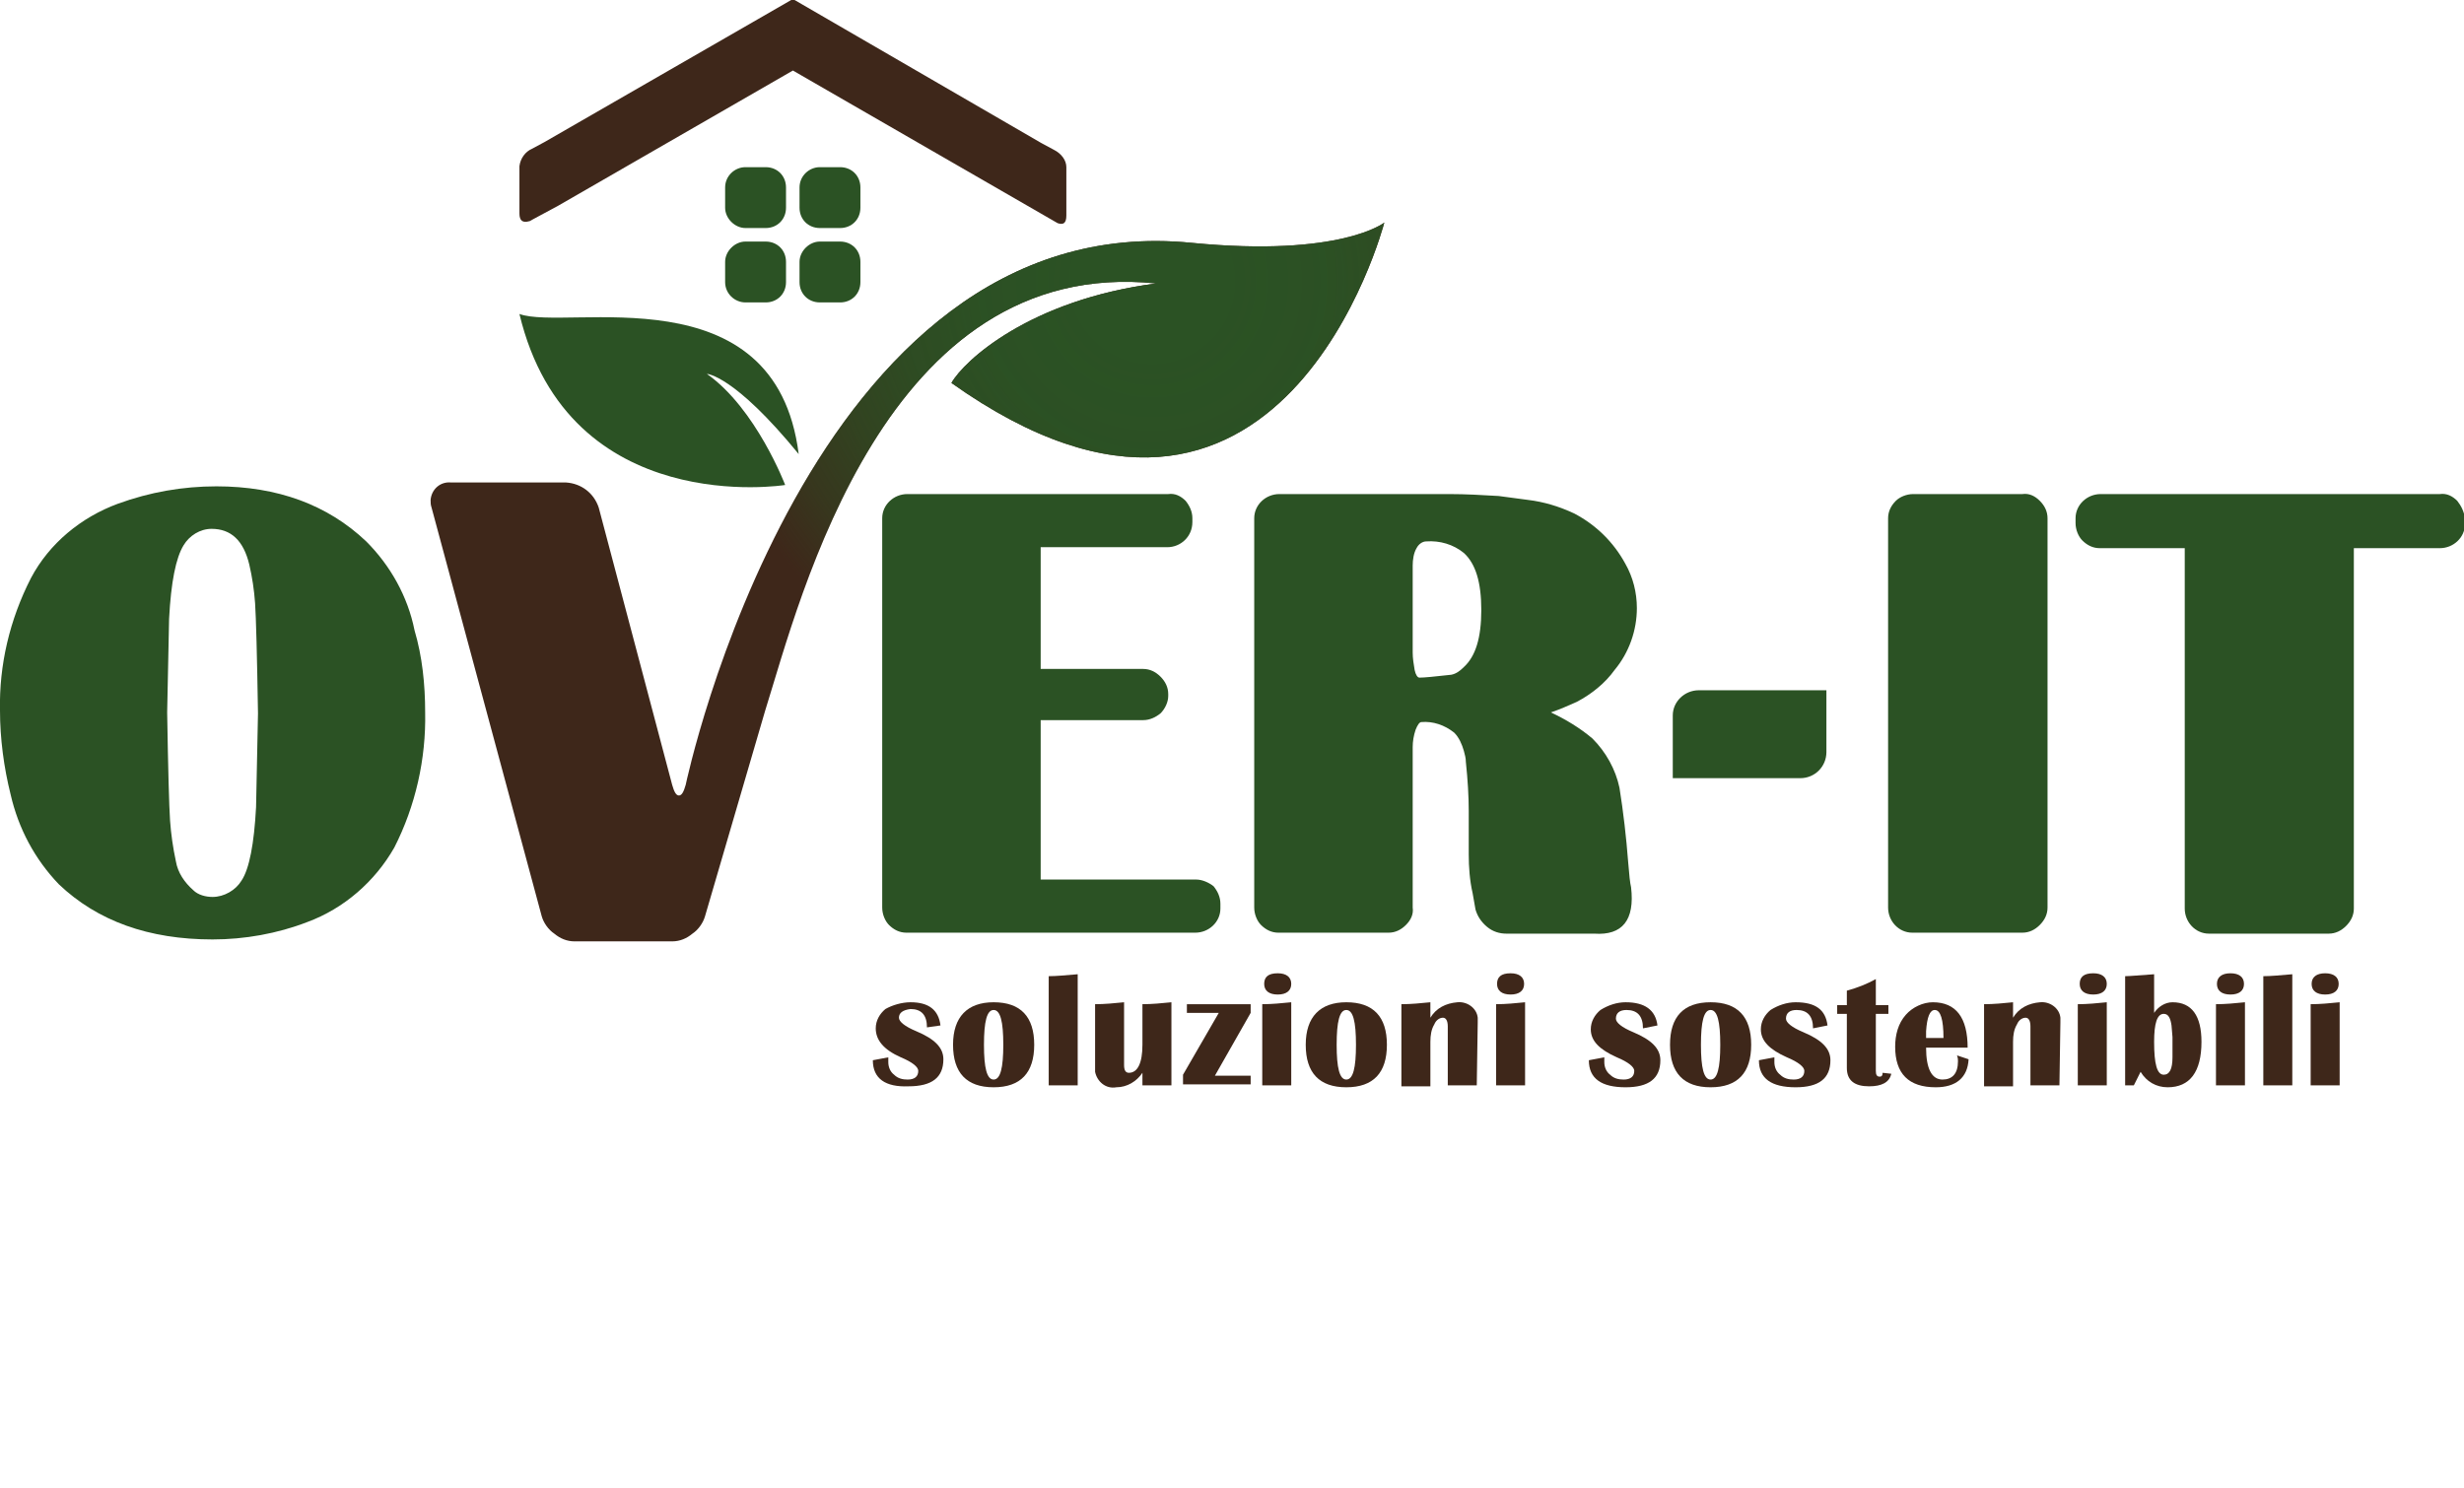 <?xml version="1.0" encoding="UTF-8"?>
<!-- Generator: Adobe Illustrator 27.5.0, SVG Export Plug-In . SVG Version: 6.00 Build 0)  -->
<svg xmlns="http://www.w3.org/2000/svg" xmlns:xlink="http://www.w3.org/1999/xlink" version="1.1" id="Livello_1" x="0px" y="0px" viewBox="0 0 255 154" style="enable-background:new 0 0 255 154;" xml:space="preserve">
<style type="text/css">
	.st0{fill:none;}
	.st1{fill:#2B5224;}
	.st2{clip-path:url(#SVGID_00000013909723727484443140000010486122232391262357_);}
	.st3{fill-rule:evenodd;clip-rule:evenodd;fill:#3E271A;}
	.st4{fill:url(#Ellisse_2_00000032625650366599717230000015733653616012620687_);}
	.st5{fill-rule:evenodd;clip-rule:evenodd;fill:#2B5224;}
	.st6{fill:#3E271A;}
</style>
<g id="Raggruppa_62" transform="translate(-235.068 -166.98)">
	<g id="LOGO" transform="translate(235.068 166.98)">
		<g id="logo-2" transform="translate(0 50.44)">
			<g id="Raggruppa_55">
				<g id="Raggruppa_54">
					<g id="Raggruppa_53">
						<path id="Tracciato_53" class="st0" d="M147.6,5.6c-0.4,0-0.8,0.3-1,0.7c-0.3,0.6-0.4,1.2-0.4,1.8v9c0,0.6,0.1,1.2,0.2,1.8        c0.2,0.5,0.3,0.8,0.5,0.8c0.4,0,1.5-0.1,3.3-0.3c0.5-0.2,0.9-0.5,1.3-0.8c1.2-1.1,1.8-3,1.8-5.9c0-2.8-0.6-4.8-1.8-5.9        C150.4,5.9,149,5.5,147.6,5.6z"></path>
						<path id="Tracciato_54" class="st0" d="M26.5,8c-0.6-2.4-1.9-3.7-3.9-3.7c-1.2,0-2.3,0.7-2.9,1.7c-0.8,1.3-1.3,3.8-1.5,7.6        L18,23.4c0.1,6,0.2,9.7,0.3,11.2c0.1,1.4,0.3,2.8,0.6,4.2c0.2,1.2,0.8,2.2,1.8,3c0.6,0.5,1.3,0.7,2,0.7c1.2,0,2.4-0.6,3-1.7        c0.8-1.2,1.3-3.8,1.5-7.6l0.2-9.8c-0.1-6-0.2-9.8-0.3-11.4C27,10.7,26.8,9.3,26.5,8z"></path>
						<path id="Tracciato_55" class="st1" d="M168.5,38.8c-0.2-2.6-0.5-5.2-0.9-7.7c-0.4-1.9-1.4-3.7-2.8-5.1        c-1.3-1.1-2.8-2-4.3-2.7c0.9-0.3,1.8-0.7,2.7-1.1c1.5-0.8,2.9-1.9,3.9-3.3c1.5-1.8,2.3-4.1,2.3-6.4c0-1.6-0.4-3.2-1.2-4.6        c-1.2-2.2-3-4-5.3-5.2c-1.5-0.7-3.1-1.2-4.8-1.4l-3-0.4c-1.7-0.1-3.4-0.2-5.1-0.2h-17.6c-1.4,0-2.6,1.1-2.6,2.5l0,0v40.3        c0,0.7,0.3,1.4,0.7,1.8c0.5,0.5,1.1,0.8,1.8,0.8h11.4c0.7,0,1.3-0.3,1.8-0.8s0.8-1.1,0.7-1.8V26.9c0-0.6,0.1-1.2,0.3-1.8        c0.2-0.5,0.4-0.8,0.6-0.8c1.2-0.1,2.4,0.3,3.4,1.1c0.5,0.5,0.8,1.2,1,1.9c0.1,0.4,0.2,0.7,0.2,1.1c0.2,1.9,0.3,3.6,0.3,5.1V38        c0,1.3,0.1,2.7,0.4,4c0.1,0.6,0.2,1.1,0.3,1.7c0.2,0.7,0.6,1.3,1.2,1.8c0.6,0.5,1.3,0.7,2,0.7h9.1c2.9,0.2,4.2-1.4,3.8-4.8        C168.7,41,168.6,40.1,168.5,38.8z M151.5,18.6c-0.4,0.4-0.8,0.7-1.3,0.8c-1.8,0.2-2.8,0.3-3.3,0.3c-0.2,0-0.4-0.3-0.5-0.8        c-0.1-0.6-0.2-1.2-0.2-1.8v-9c0-0.6,0.1-1.3,0.4-1.8c0.2-0.4,0.6-0.7,1-0.7c1.4-0.1,2.8,0.3,3.9,1.2c1.2,1.1,1.8,3,1.8,5.9        C153.3,15.6,152.7,17.5,151.5,18.6z"></path>
						<path id="Tracciato_56" class="st1" d="M37.9,5.6c-4-3.8-9.2-5.7-15.5-5.7c-3.5,0-6.9,0.6-10.2,1.8c-3.8,1.4-7.1,4.1-9,7.7        C1,13.7-0.1,18.4,0,23.1C0,26,0.4,29,1.1,31.8c0.8,3.5,2.5,6.7,5,9.3c4,3.8,9.3,5.7,15.9,5.7c3.3,0,6.7-0.6,9.8-1.8        c3.8-1.4,7-4.2,9-7.7c2.2-4.3,3.3-9.2,3.2-14c0-2.9-0.3-5.8-1.1-8.5C42.2,11.3,40.4,8.1,37.9,5.6z M26.5,33.1        c-0.2,3.8-0.7,6.4-1.5,7.6c-0.6,1-1.8,1.7-3,1.7c-0.7,0-1.5-0.2-2-0.7c-0.9-0.8-1.6-1.8-1.8-3c-0.3-1.4-0.5-2.8-0.6-4.2        c-0.1-1.5-0.2-5.2-0.3-11.2l0.2-9.7C17.7,9.8,18.2,7.3,19,6c0.6-1,1.7-1.7,2.9-1.7c2,0,3.3,1.2,3.9,3.7c0.3,1.3,0.5,2.6,0.6,4        c0.1,1.5,0.2,5.3,0.3,11.4L26.5,33.1z"></path>
						<path id="Tracciato_57" class="st1" d="M123.8,40.6h-16.1V24.1h10.6c0.7,0,1.3-0.3,1.8-0.7c0.5-0.5,0.8-1.2,0.8-1.8v-0.2        c0-0.7-0.3-1.3-0.8-1.8s-1.1-0.8-1.8-0.8h-10.6V6.2h13.1c1.4,0,2.6-1.1,2.6-2.6l0,0V3.2c0-0.7-0.3-1.3-0.7-1.8        c-0.5-0.5-1.1-0.8-1.8-0.7h-27c-1.4,0-2.6,1.1-2.6,2.5l0,0v40.3c0,0.7,0.3,1.4,0.7,1.8c0.5,0.5,1.1,0.8,1.8,0.8h29.9        c1.4,0,2.6-1.1,2.6-2.5c0,0,0,0,0-0.1v-0.4c0-0.7-0.3-1.3-0.7-1.8C125.1,40.9,124.4,40.6,123.8,40.6z"></path>
						<path id="Tracciato_58" class="st1" d="M209.3,0.7H198c-0.7,0-1.4,0.3-1.8,0.7c-0.5,0.5-0.8,1.1-0.8,1.8v40.3        c0,1.4,1.1,2.6,2.5,2.6c0,0,0,0,0.1,0h11.3c0.7,0,1.3-0.3,1.8-0.8s0.8-1.1,0.8-1.8V3.2c0-0.7-0.3-1.3-0.8-1.8        S210,0.6,209.3,0.7z"></path>
						<path id="Tracciato_59" class="st1" d="M254.3,1.4c-0.5-0.5-1.1-0.8-1.8-0.7h-35.1c-1.4,0-2.6,1.1-2.6,2.5l0,0v0.5        c0,0.7,0.3,1.4,0.7,1.8c0.5,0.5,1.1,0.8,1.8,0.8h8.8v37.3c0,1.4,1.1,2.6,2.5,2.6c0,0,0,0,0.1,0H241c0.7,0,1.3-0.3,1.8-0.8        s0.8-1.1,0.8-1.8V6.3h2.4l0,0c0.1,0,0.1,0,0.2,0h6.3c1.4,0,2.6-1.1,2.6-2.5c0,0,0,0,0-0.1V3.2C255,2.5,254.7,1.9,254.3,1.4z"></path>
					</g>
				</g>
			</g>
		</g>
		<g id="mask" transform="translate(44.563 23.139)">
			<g>
				<g>
					<defs>
						<path id="SVGID_1_" d="M78.8,2C39-2,26.4,58.1,26.4,58.1c-0.2,0.7-0.4,1.1-0.7,1.1c-0.3,0-0.5-0.4-0.7-1.1l-7.6-28.7        c-0.5-1.5-1.8-2.5-3.4-2.6H2.1c-1.1-0.1-2,0.7-2.1,1.8c0,0.3,0,0.5,0.1,0.8l11.4,42.3c0.2,0.7,0.7,1.4,1.3,1.8        c0.6,0.5,1.3,0.8,2.1,0.8H25c0.8,0,1.5-0.3,2.1-0.8c0.6-0.4,1.1-1.1,1.3-1.8l6.2-21.2C38.3,38.7,47,3.3,75.1,6.2        c-13.1,1.7-19.9,8-21.2,10.3C88.1,40.8,98.7-0.1,98.7-0.1S94.2,3.5,78.8,2z"></path>
					</defs>
					<clipPath id="SVGID_00000073723776725574553920000003394357733515816100_">
						<use xlink:href="#SVGID_1_" style="overflow:visible;"></use>
					</clipPath>
					<g id="Raggruppa_56" style="clip-path:url(#SVGID_00000073723776725574553920000003394357733515816100_);">
						<g id="Livello_19">
							<path id="Tracciato_60" class="st3" d="M78.8,2C39-2,26.4,58.1,26.4,58.1c-0.2,0.7-0.4,1.1-0.7,1.1c-0.3,0-0.5-0.4-0.7-1.1         l-7.6-28.7c-0.5-1.5-1.8-2.5-3.4-2.6H2.1c-1.1-0.1-2,0.7-2.1,1.8c0,0.3,0,0.5,0.1,0.8l11.4,42.3c0.2,0.7,0.7,1.4,1.3,1.8         c0.6,0.5,1.3,0.8,2.1,0.8H25c0.8,0,1.5-0.3,2.1-0.8c0.6-0.4,1.1-1.1,1.3-1.8l6.2-21.2C38.3,38.7,47,3.3,75.1,6.2         c-13.1,1.7-19.9,8-21.2,10.3C88.1,40.8,98.7-0.1,98.7-0.1S94.2,3.5,78.8,2z"></path>
						</g>
						<g id="Livello_20" transform="translate(20.928 -47.577)">
							
								<radialGradient id="Ellisse_2_00000161610853276032423560000000528035883473542059_" cx="-847.013" cy="-28.733" r="0.5" gradientTransform="matrix(95.207 2.566644e-02 -2.566644e-02 95.207 80694.805 2810.917)" gradientUnits="userSpaceOnUse">
								<stop offset="0.144" style="stop-color:#2B5224"></stop>
								<stop offset="0.375" style="stop-color:#2B5224;stop-opacity:0.961"></stop>
								<stop offset="0.552" style="stop-color:#2B5224;stop-opacity:0.843"></stop>
								<stop offset="0.711" style="stop-color:#2B5224;stop-opacity:0.643"></stop>
								<stop offset="0.858" style="stop-color:#2B5224;stop-opacity:0.365"></stop>
								<stop offset="0.998" style="stop-color:#2B5224;stop-opacity:4.000000e-03"></stop>
								<stop offset="1" style="stop-color:#2B5224;stop-opacity:0"></stop>
							</radialGradient>
							
								<circle id="Ellisse_2" style="fill:url(#Ellisse_2_00000161610853276032423560000000528035883473542059_);" cx="53.8" cy="53.6" r="47.6"></circle>
						</g>
					</g>
				</g>
			</g>
		</g>
		<g id="house" transform="translate(53.757)">
			<g id="Raggruppa_59">
				<g id="Raggruppa_58" transform="translate(21.287 17.403)">
					<g id="Raggruppa_57">
						<path id="Rettangolo_30" class="st1" d="M9.8,7.6h2.1c1.2,0,2.1,0.9,2.1,2.1l0,0v2.1c0,1.2-0.9,2.1-2.1,2.1H9.8        c-1.2,0-2.1-0.9-2.1-2.1V9.7C7.7,8.6,8.7,7.6,9.8,7.6L9.8,7.6z"></path>
						<path id="Rettangolo_31" class="st1" d="M2.1,7.6h2.1c1.2,0,2.1,0.9,2.1,2.1l0,0v2.1c0,1.2-0.9,2.1-2.1,2.1l0,0H2.1        C1,13.9,0,13,0,11.8V9.7C0,8.6,1,7.6,2.1,7.6L2.1,7.6z"></path>
						<path id="Rettangolo_32" class="st1" d="M9.8-0.1h2.1C13.1-0.1,14,0.8,14,2v2.1c0,1.2-0.9,2.1-2.1,2.1H9.8        c-1.2,0-2.1-0.9-2.1-2.1V2C7.7,0.8,8.7-0.1,9.8-0.1L9.8-0.1z"></path>
						<path id="Rettangolo_33" class="st1" d="M2.1-0.1h2.1c1.2,0,2.1,0.9,2.1,2.1v2.1c0,1.2-0.9,2.1-2.1,2.1l0,0H2.1        C1,6.2,0,5.2,0,4.1l0,0V2C0,0.8,1-0.1,2.1-0.1z"></path>
					</g>
				</g>
				<path id="Tracciato_62" class="st3" d="M55.3,15.5L54,14.8l0,0L28.3-0.1L2.6,14.7l0,0l-1.3,0.7c-0.7,0.3-1.2,1-1.3,1.8v4.9      c0,0.7,0.3,1,1,0.8c0.1,0,0.2-0.1,0.4-0.2L4,21.3l0,0l24.3-14l27.4,15.8c0.6,0.2,0.9,0,0.9-0.8v-5      C56.6,16.6,56.1,15.9,55.3,15.5z"></path>
			</g>
			<path id="Tracciato_63" class="st5" d="M27.5,50.2c0,0-22.4,3.6-27.5-17.7C4.9,34.3,26.5,28,28.9,47c-6.7-8.2-9.5-8.3-9.5-8.3     C24.5,42.3,27.5,50.2,27.5,50.2z"></path>
		</g>
		<g id="Raggruppa_60" transform="translate(90.331 100.842)">
			<path id="Tracciato_64" class="st6" d="M7,5.3L5.6,5.5c0-1.3-0.6-1.9-1.7-1.9C3.1,3.7,2.7,4,2.7,4.5c0,0.4,0.6,0.9,1.8,1.4     c1.9,0.8,2.8,1.7,2.8,2.9c0,1.9-1.2,2.8-3.6,2.8C1.3,11.7,0,10.8,0,8.9l1.6-0.3c0,0.2,0,0.3,0,0.5c0,0.5,0.2,1,0.6,1.3     c0.4,0.4,0.9,0.5,1.4,0.5c0.7,0,1.1-0.3,1.1-0.9c0-0.4-0.6-0.9-1.8-1.4c-1.8-0.8-2.6-1.8-2.6-3c0-0.8,0.4-1.5,1-2     C2,3.2,3,2.9,3.9,2.9C5.8,2.9,6.8,3.7,7,5.3z"></path>
			<path id="Tracciato_65" class="st6" d="M12.5,2.9c2.8,0,4.2,1.5,4.2,4.4s-1.4,4.4-4.2,4.4s-4.2-1.5-4.2-4.4S9.8,2.9,12.5,2.9z      M12.5,3.7c-0.7,0-1,1.2-1,3.6s0.3,3.6,1,3.6s1-1.2,1-3.6S13.2,3.7,12.5,3.7L12.5,3.7z"></path>
			<path id="Tracciato_66" class="st6" d="M21.2,0v11.5h-3V0.2C19,0.2,20,0.1,21.2,0z"></path>
			<path id="Tracciato_67" class="st6" d="M30.9,2.9v8.6h-3v-1.3c-0.6,0.9-1.6,1.5-2.7,1.5c-1.1,0.2-2-0.6-2.2-1.6     c0-0.2,0-0.4,0-0.5V3.1c1,0,2-0.1,3-0.2v6.5c0,0.6,0.2,0.8,0.5,0.8c0.9,0,1.4-1,1.4-2.9V3.1C28.9,3.1,29.9,3,30.9,2.9z"></path>
			<path id="Tracciato_68" class="st6" d="M39.1,3.1V4l-3.7,6.5h3.7v0.9h-7v-1L35.8,4h-3.3V3.1H39.1z"></path>
			<path id="Tracciato_69" class="st6" d="M40.3,11.5V3.1c1,0,2-0.1,3-0.2v8.6H40.3z M41.9-0.1c0.9,0,1.4,0.4,1.4,1.1     s-0.5,1.1-1.4,1.1S40.5,1.7,40.5,1S40.9-0.1,41.9-0.1z"></path>
			<path id="Tracciato_70" class="st6" d="M49,2.9c2.8,0,4.2,1.5,4.2,4.4s-1.4,4.4-4.2,4.4s-4.2-1.5-4.2-4.4S46.3,2.9,49,2.9z      M49,3.7c-0.7,0-1,1.2-1,3.6s0.3,3.6,1,3.6s1-1.2,1-3.6S49.7,3.7,49,3.7L49,3.7z"></path>
			<path id="Tracciato_71" class="st6" d="M62.5,11.5h-3V5.4c0-0.6-0.2-0.9-0.5-0.9s-0.7,0.2-0.9,0.7c-0.3,0.5-0.4,1.1-0.4,1.8v4.6     h-3V3.1c1,0,2-0.1,3-0.2v1.6c0.6-1,1.6-1.5,2.8-1.6c1-0.1,2,0.6,2.1,1.6c0,0.2,0,0.4,0,0.5L62.5,11.5z"></path>
			<path id="Tracciato_72" class="st6" d="M64.5,11.5V3.1c1,0,2-0.1,3-0.2v8.6H64.5z M66-0.1c0.9,0,1.4,0.4,1.4,1.1S66.9,2.1,66,2.1     S64.6,1.7,64.6,1S65-0.1,66-0.1z"></path>
			<path id="Tracciato_73" class="st6" d="M81.2,5.3l-1.5,0.3c0-1.3-0.6-1.9-1.7-1.9c-0.7,0-1.1,0.3-1.1,0.9c0,0.4,0.6,0.9,1.8,1.4     c1.9,0.8,2.8,1.7,2.8,2.9c0,1.9-1.2,2.8-3.6,2.8c-2.5,0-3.8-0.9-3.8-2.8l1.6-0.3c0,0.2,0,0.3,0,0.5c0,0.5,0.2,1,0.6,1.3     c0.4,0.4,0.9,0.5,1.4,0.5c0.7,0,1.1-0.3,1.1-0.9c0-0.4-0.6-0.9-1.8-1.4c-1.8-0.8-2.7-1.7-2.7-2.9c0-0.8,0.4-1.5,1-2     c0.8-0.5,1.7-0.8,2.6-0.8C79.9,2.9,81,3.7,81.2,5.3z"></path>
			<path id="Tracciato_74" class="st6" d="M86.7,2.9c2.8,0,4.2,1.5,4.2,4.4s-1.4,4.4-4.2,4.4c-2.8,0-4.2-1.5-4.2-4.4     S83.9,2.9,86.7,2.9z M86.7,3.7c-0.7,0-1,1.2-1,3.6s0.3,3.6,1,3.6s1-1.2,1-3.6S87.4,3.7,86.7,3.7L86.7,3.7z"></path>
			<path id="Tracciato_75" class="st6" d="M98.8,5.3l-1.5,0.3c0-1.3-0.6-1.9-1.7-1.9c-0.7,0-1.1,0.3-1.1,0.9c0,0.4,0.6,0.9,1.8,1.4     c1.9,0.8,2.8,1.7,2.8,2.9c0,1.9-1.2,2.8-3.6,2.8c-2.5,0-3.8-0.9-3.8-2.8l1.6-0.3c0,0.2,0,0.3,0,0.5c0,0.5,0.2,1,0.6,1.3     c0.4,0.4,0.9,0.5,1.4,0.5c0.7,0,1.1-0.3,1.1-0.9c0-0.4-0.6-0.9-1.8-1.4c-1.8-0.8-2.7-1.7-2.7-2.9c0-0.8,0.4-1.5,1-2     c0.8-0.5,1.7-0.8,2.6-0.8C97.6,2.9,98.6,3.7,98.8,5.3z"></path>
			<path id="Tracciato_76" class="st6" d="M105.1,3.2v0.9h-1.3V10c0,0.4,0.1,0.6,0.4,0.6c0.2,0,0.3-0.1,0.3-0.4l0.9,0.1     c-0.2,0.9-1,1.3-2.3,1.3c-1.5,0-2.3-0.6-2.3-1.9V4.1h-1V3.2h1V1.7c1.1-0.3,2.1-0.7,3-1.2v2.7H105.1z"></path>
			<path id="Tracciato_77" class="st6" d="M112.2,8.4l1.2,0.4c-0.1,1.9-1.3,2.9-3.4,2.9c-2.8,0-4.2-1.4-4.2-4.2     c0-1.2,0.3-2.4,1.1-3.3c0.7-0.8,1.8-1.3,2.8-1.3c2.4,0,3.6,1.6,3.6,4.7H109c0,2.2,0.6,3.3,1.7,3.3c1,0,1.6-0.6,1.6-1.9     C112.3,8.8,112.3,8.7,112.2,8.4z M109,6.6h1.8c0-1.9-0.3-2.9-0.9-2.9c-0.5,0-0.8,0.7-0.9,2.2V6.6z"></path>
			<path id="Tracciato_78" class="st6" d="M122.8,11.5h-3V5.4c0-0.6-0.2-0.9-0.5-0.9s-0.7,0.2-0.9,0.7C118.1,5.7,118,6.3,118,7v4.6     h-3V3.1c1,0,2-0.1,3-0.2v1.6c0.6-1,1.6-1.5,2.8-1.6c1-0.1,2,0.6,2.1,1.6c0,0.2,0,0.4,0,0.5L122.8,11.5L122.8,11.5z"></path>
			<path id="Tracciato_79" class="st6" d="M124.7,11.5V3.1c1,0,2-0.1,3-0.2v8.6H124.7z M126.3-0.1c0.9,0,1.4,0.4,1.4,1.1     s-0.5,1.1-1.4,1.1s-1.4-0.4-1.4-1.1S125.3-0.1,126.3-0.1L126.3-0.1z"></path>
			<path id="Tracciato_80" class="st6" d="M129.6,11.5V0.2c0.5,0,1.5-0.1,3-0.2v4c0.4-0.6,1.1-1.1,1.9-1.1c2,0,3,1.4,3,4.1     c0,3.1-1.2,4.7-3.5,4.7c-1.2,0-2.2-0.6-2.8-1.6l-0.7,1.4L129.6,11.5z M133.6,4.1c-0.7,0-1,1-1,2.9c0,2.3,0.3,3.4,1,3.4     c0.6,0,0.9-0.6,0.9-1.8V6.5l-0.1-1.2C134.3,4.6,134.1,4.1,133.6,4.1L133.6,4.1z"></path>
			<path id="Tracciato_81" class="st6" d="M139,11.5V3.1c1,0,2-0.1,3-0.2v8.6H139z M140.5-0.1c0.9,0,1.4,0.4,1.4,1.1     s-0.5,1.1-1.4,1.1s-1.4-0.4-1.4-1.1S139.6-0.1,140.5-0.1z"></path>
			<path id="Tracciato_82" class="st6" d="M146.9,0v11.5h-3V0.2C144.7,0.2,145.7,0.1,146.9,0z"></path>
			<path id="Tracciato_83" class="st6" d="M148.8,11.5V3.1c1,0,2-0.1,3-0.2v8.6H148.8z M150.3-0.1c0.9,0,1.4,0.4,1.4,1.1     s-0.5,1.1-1.4,1.1s-1.4-0.4-1.4-1.1C148.9,0.3,149.4-0.1,150.3-0.1L150.3-0.1z"></path>
		</g>
	</g>
	<g id="Livello_7" transform="translate(408.184 238.527)">
		<path id="Tracciato_101" class="st5" d="M2.7-0.1C1.2-0.1,0,1.1,0,2.5V9h13.2c1.5,0,2.7-1.2,2.7-2.7v-6.4L2.7-0.1z"></path>
	</g>
</g>
</svg>

